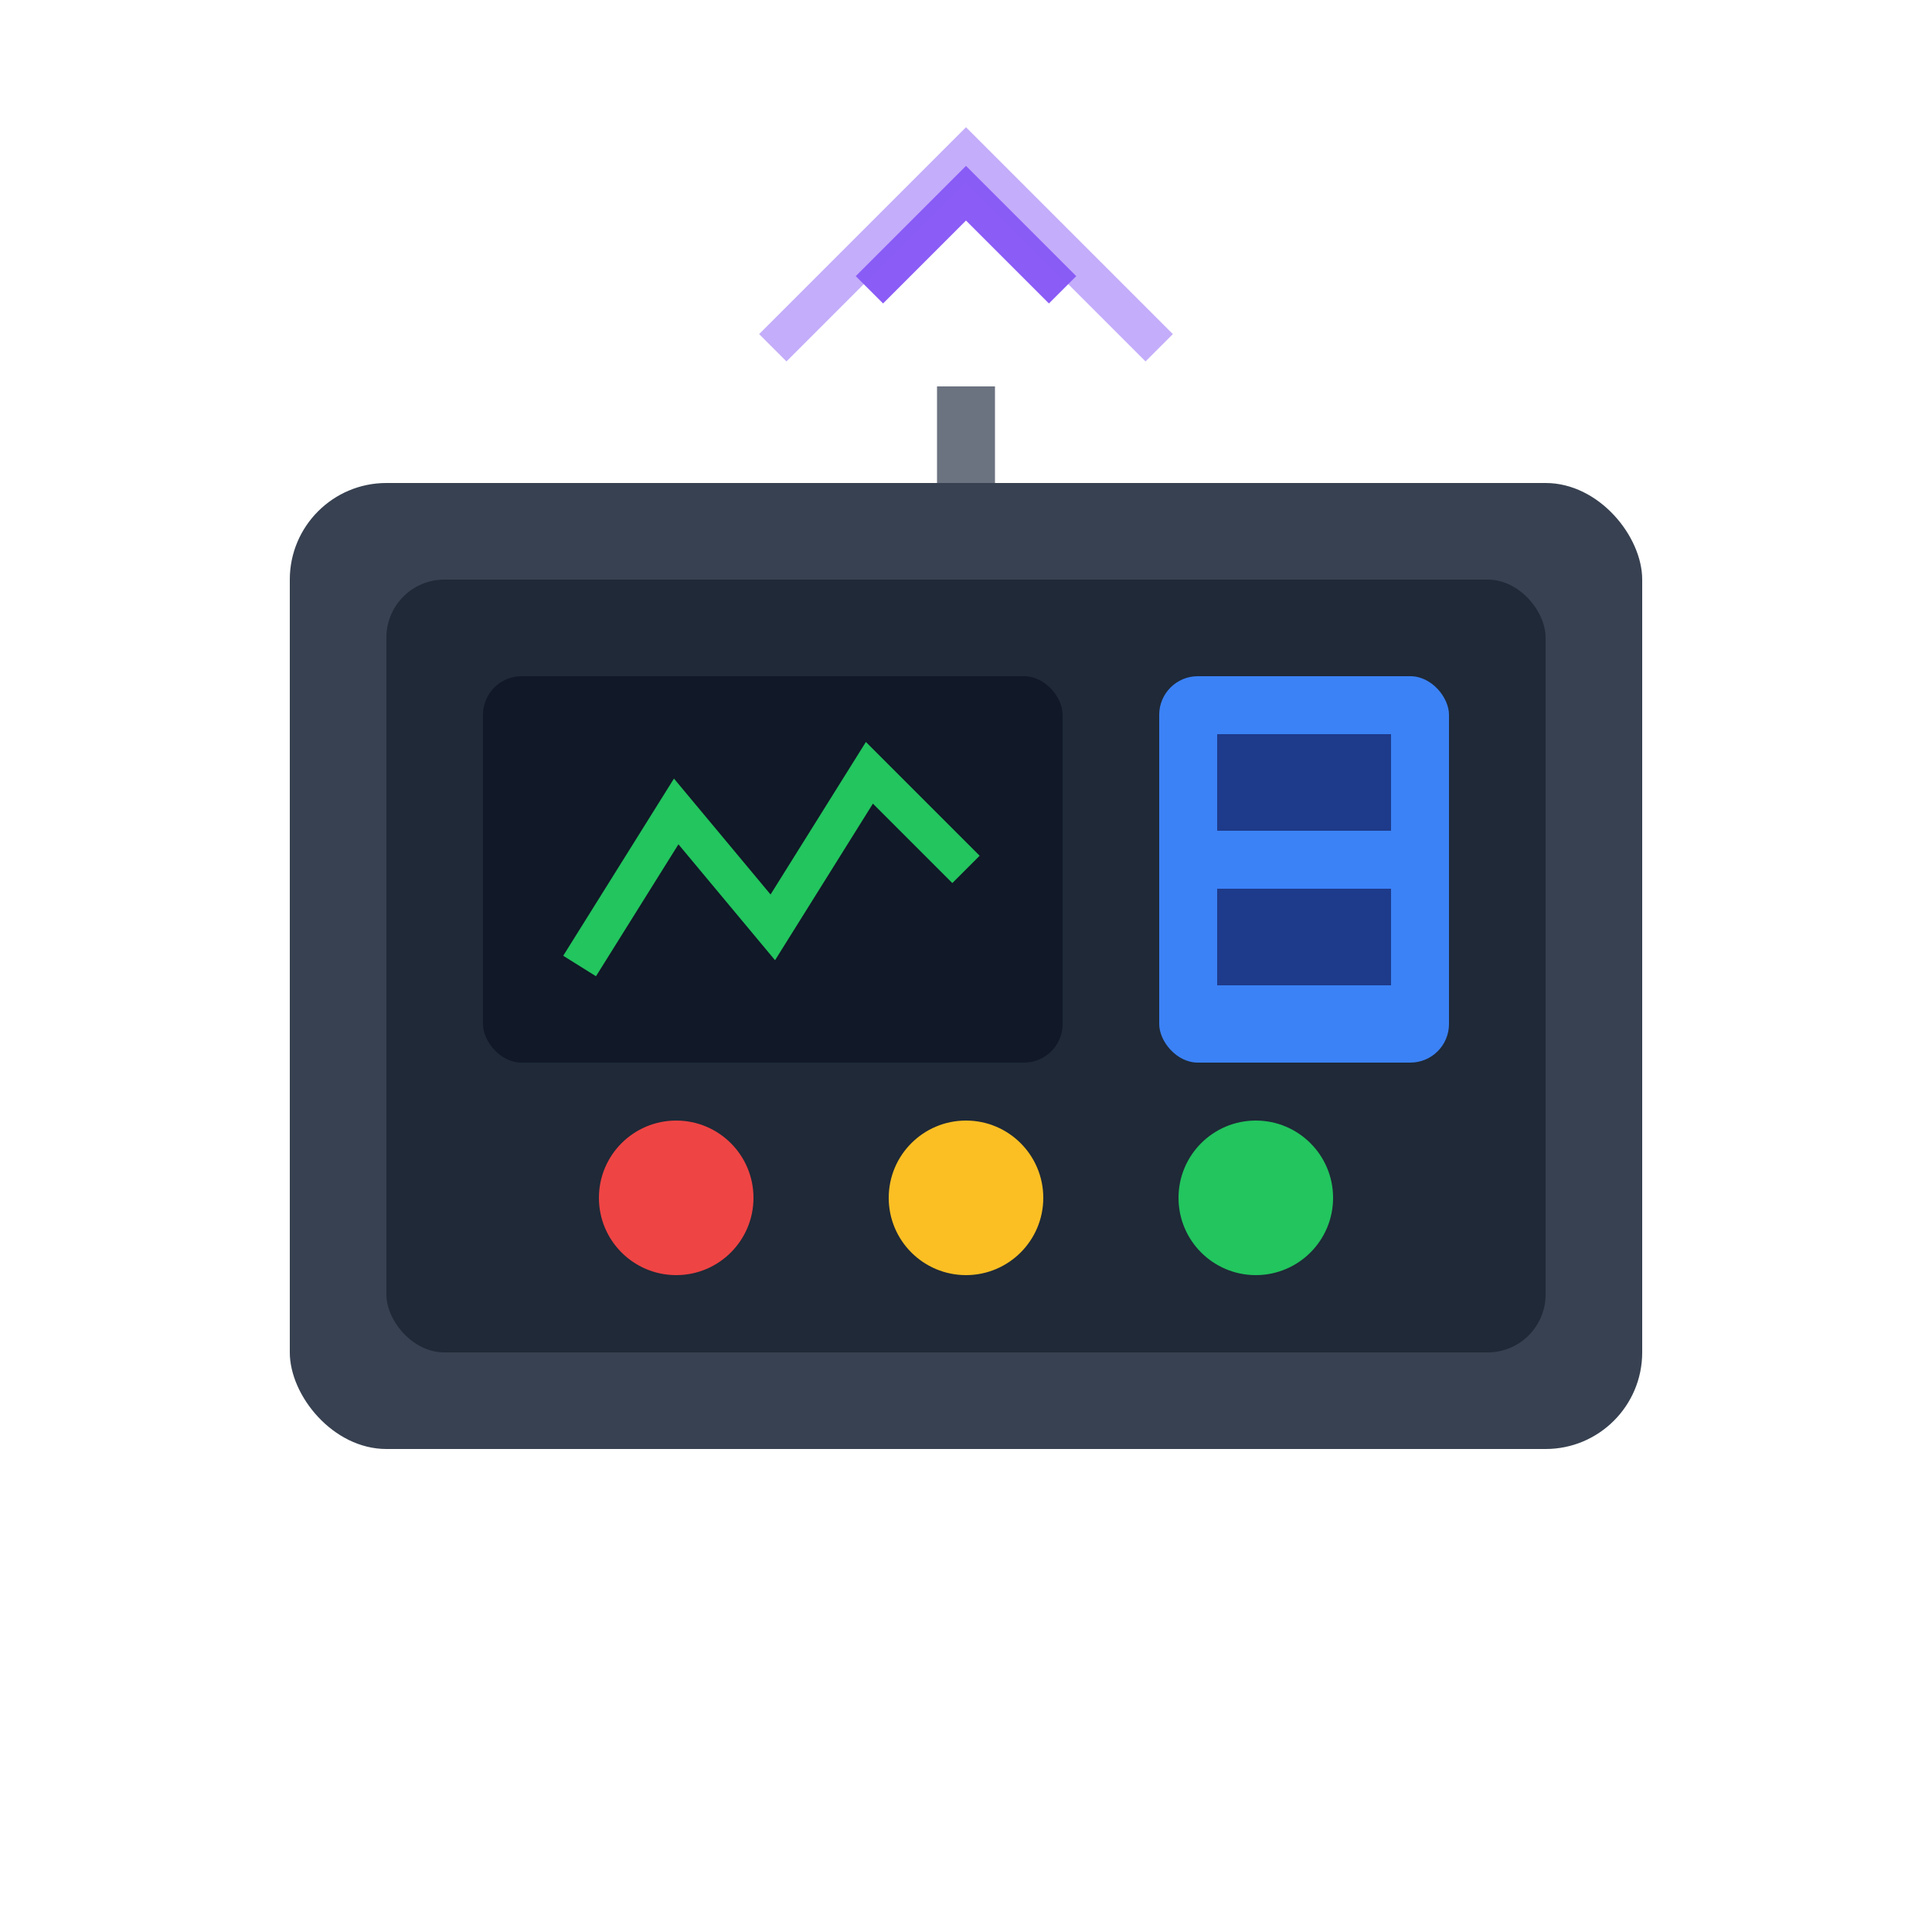 <svg xmlns="http://www.w3.org/2000/svg" viewBox="0 0 100 100">
  <rect x="15" y="25" width="70" height="50" rx="5" fill="#374151"/>
  <rect x="20" y="30" width="60" height="40" rx="3" fill="#1f2937"/>
  <rect x="25" y="35" width="30" height="20" rx="2" fill="#111827"/>
  <path d="M30 50 L35 42 L40 48 L45 40 L50 45" stroke="#22c55e" stroke-width="2" fill="none"/>
  <rect x="60" y="35" width="15" height="20" rx="2" fill="#3b82f6"/>
  <rect x="63" y="38" width="9" height="5" fill="#1e3a8a"/>
  <rect x="63" y="46" width="9" height="5" fill="#1e3a8a"/>
  <circle cx="35" cy="62" r="4" fill="#ef4444"/>
  <circle cx="50" cy="62" r="4" fill="#fbbf24"/>
  <circle cx="65" cy="62" r="4" fill="#22c55e"/>
  <path d="M50 20 L50 25" stroke="#6b7280" stroke-width="3"/>
  <path d="M45 15 L50 10 L55 15" stroke="#8b5cf6" stroke-width="2" fill="none"/>
  <path d="M40 18 L50 8 L60 18" stroke="#8b5cf6" stroke-width="2" fill="none" opacity="0.5"/>
</svg>
